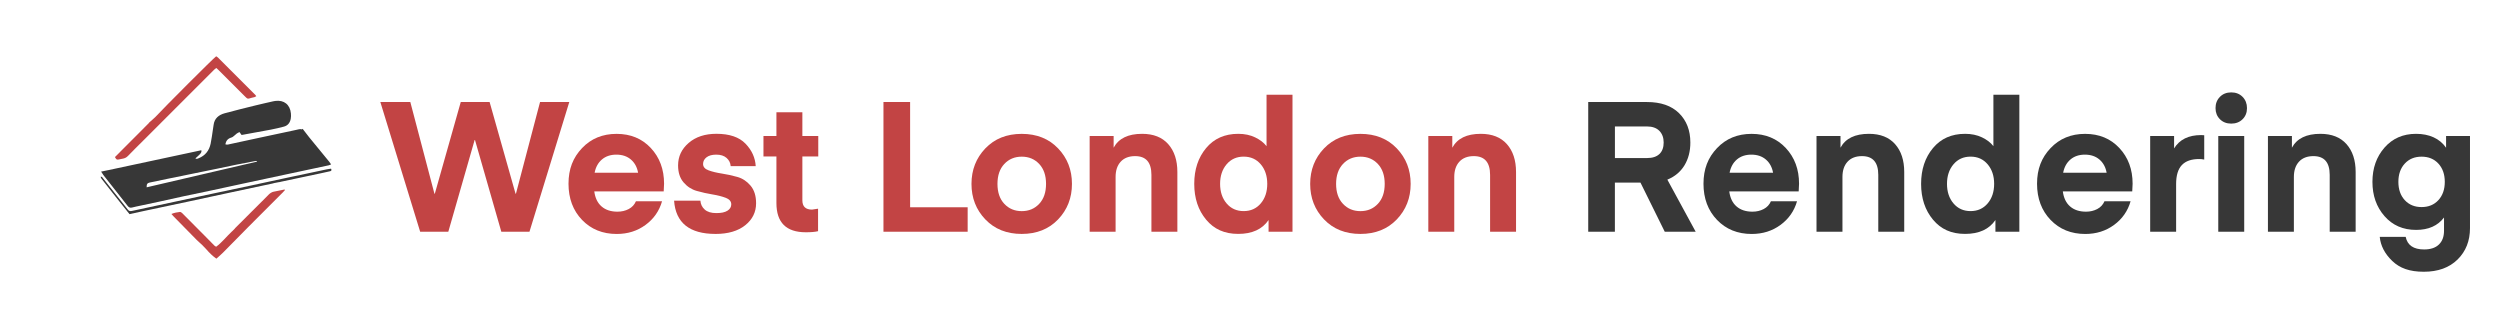 <?xml version="1.0" encoding="UTF-8"?>
<svg id="Layer_1" xmlns="http://www.w3.org/2000/svg" version="1.1" viewBox="0 0 739 97">
  <!-- Generator: Adobe Illustrator 29.5.1, SVG Export Plug-In . SVG Version: 2.1.0 Build 141)  -->
  <defs>
    <style>
      .st0 {
        fill: none;
      }

      .st1 {
        fill: #373737;
      }

      .st2 {
        fill: #c24444;
      }
    </style>
  </defs>
  <path class="st0" d="M75.95,47.78c-.01-.07-.02-.13-.04-.2-.14,0-.29,0-.43.02-1.88.36-3.77.7-5.64,1.08-1.88.38-3.75.79-5.63,1.18-2.5.51-4.99,1.02-7.49,1.53-2.47.5-4.93,1-7.4,1.51-1.67.34-3.35.69-5.02,1.05-.79.17-.98.46-.95,1.43,10.88-2.53,21.74-5.06,32.6-7.59Z"/>
  <path class="st1" d="M30.48,51.65c.94,1.2,1.89,2.4,2.84,3.6,1.47,1.86,2.95,3.71,4.39,5.59.39.51.8.67,1.39.49.37-.11.76-.18,1.14-.27,2.26-.48,4.52-.95,6.78-1.44,2.49-.54,4.97-1.11,7.47-1.65,2.61-.56,5.23-1.08,7.84-1.64,3.22-.69,6.44-1.4,9.67-2.09,4.16-.89,8.33-1.78,12.49-2.67,4.22-.9,8.45-1.79,12.67-2.7.21-.05.41-.16.71-.28-.21-.31-.35-.53-.51-.73-2-2.44-4.01-4.86-5.99-7.31l-1.91-2.47-.21.16c-.26-.09-.54-.11-.84-.04-.56.13-1.11.25-1.67.37-3.31.71-6.63,1.41-9.94,2.12-2.9.62-5.8,1.27-8.7,1.88-.47.1-.96.3-1.49.08.2-1.04.74-1.69,1.74-1.98.35-.1.68-.35.95-.61.43-.42.88-.79,1.51-1.01.2.3.38.55.55.81.12,0,.21.01.29,0,2.8-.51,5.61-1,8.41-1.54,1.29-.25,2.58-.55,3.86-.89,1.16-.31,1.8-1.15,2.02-2.3.1-.52.1-1.08.05-1.61-.24-2.6-2.06-4.03-4.63-3.68-.21.03-.42.06-.62.11-1.72.4-3.45.77-5.17,1.2-3.06.76-6.12,1.5-9.15,2.33-1.76.48-3.06,1.52-3.29,3.5-.05.45-.13.89-.2,1.33-.22,1.39-.38,2.8-.67,4.17-.43,2.04-1.59,3.53-3.57,4.31-.28.11-.57.3-.94.03.42-.39.82-.7,1.17-1.07.32-.35.76-.67.59-1.34-8.69,1.86-17.33,3.68-26.04,5.57,0,0,0,.01,0,.02l-.72.14s0,0,0,0c-.22.05-.44.09-.67.14l-.46.09h0c-.54.11-1.1.23-1.74.36.29.43.44.68.62.91ZM80.56,40.99s.02,0,.03.01h-.04s0,0,0-.01ZM44.3,53.95c1.67-.36,3.34-.71,5.02-1.05,2.47-.51,4.93-1.01,7.4-1.51,2.5-.51,5-1.01,7.49-1.53,1.88-.39,3.75-.8,5.63-1.18,1.88-.38,3.76-.72,5.64-1.08.14-.03.29-.02.43-.02.01.07.02.13.04.2-10.86,2.53-21.72,5.06-32.6,7.59-.02-.96.17-1.25.95-1.43Z"/>
  <path class="st2" d="M35.17,47.13c.41-.08.82-.16,1.23-.25.54-.11.99-.34,1.39-.75,1.46-1.51,2.95-2.98,4.44-4.46,3.22-3.22,6.45-6.45,9.67-9.67,3.8-3.8,7.6-7.59,11.4-11.39.18-.18.4-.32.65-.51.28.26.5.46.71.66,2.48,2.48,4.97,4.96,7.45,7.45,1.18,1.18.98,1.07,2.31.69.26-.07.53-.1.79-.18.18-.06.34-.18.55-.29-.11-.16-.17-.26-.25-.34-3.69-3.69-7.38-7.39-11.07-11.07-.16-.16-.37-.27-.54-.38-.86.61-15.35,15.12-18.03,18h0s-1.29,1.16-1.29,1.16c0,0,0,0,0,0,0,0,0,0,0,0l-.58.52.03.03c-3.38,3.39-6.72,6.74-10.05,10.08.44.78.53.83,1.2.7Z"/>
  <path class="st2" d="M81.06,56.62c-.71.13-1.25.49-1.75,1.01-.9.96-1.86,1.87-2.79,2.8-2.25,2.25-4.49,4.5-6.75,6.74-.16.15-.31.3-.42.47l-.76.76s-.01,0-.02,0c-1.6,1.49-2.91,3.23-4.67,4.53-.19-.11-.36-.17-.48-.29-.95-.95-1.89-1.92-2.84-2.88-2.24-2.26-4.47-4.52-6.72-6.76-.18-.18-.47-.37-.68-.35-.82.08-1.64.24-2.52.6.29.31.5.56.72.79,2.24,2.29,4.49,4.58,6.74,6.86.53.53,1.11,1,1.65,1.52.43.41.85.85,1.24,1.3.88,1.02,1.83,1.96,2.95,2.74.69-.62,1.36-1.17,1.96-1.78,2.53-2.55,5.04-5.13,7.57-7.68,3.36-3.38,6.74-6.75,10.11-10.12.22-.22.42-.46.63-.69-.04-.06-.07-.12-.11-.18-1.02.21-2.03.43-3.05.62Z"/>
  <path class="st1" d="M97.88,49.85c-.43.07-.87.12-1.3.21-1.35.28-2.7.58-4.05.86-2.73.58-5.46,1.15-8.19,1.73-3.37.72-6.74,1.46-10.11,2.18-3.81.81-7.63,1.61-11.44,2.42-3.46.74-6.92,1.48-10.38,2.22-2.81.6-5.63,1.21-8.44,1.81-1.67.36-3.34.71-5.01,1.08-.49.11-.87.02-1.18-.41-.27-.39-.59-.76-.89-1.13-2.16-2.73-4.32-5.45-6.48-8.18-.15-.19-.25-.49-.68-.4.1.23.14.43.26.58,2.76,3.5,5.49,7.03,8.29,10.48,1.43-.31,2.74-.61,4.06-.89,4.34-.92,8.68-1.84,13.02-2.76,4.4-.94,8.79-1.89,13.19-2.84,4.02-.86,8.03-1.73,12.05-2.57.15-.03.3-.07.43-.12l1.33-.26c.22.01.45-.08.67-.13h.07s0-.02,0-.02c0,0,0,0,.01,0,3.9-.82,7.8-1.65,11.7-2.48.91-.19,1.82-.4,2.72-.6.37-.08.61-.26.33-.77Z"/>
  <g>
    <path class="st2" d="M140.3,41.39l-7.78,27.11h-8.32l-11.77-38.34h8.86l7.13,27.11h.11l7.67-27.11h8.53l7.67,27.11h.11l7.13-27.11h8.64l-11.77,38.34h-8.32l-7.78-27.11h-.11Z"/>
    <path class="st2" d="M196.19,56.57h-20.52c.25,1.94.97,3.43,2.16,4.46,1.19,1.03,2.75,1.54,4.7,1.54,1.22,0,2.33-.26,3.32-.78.99-.52,1.7-1.29,2.13-2.29h7.72c-.83,2.88-2.46,5.21-4.89,6.99-2.43,1.78-5.26,2.67-8.5,2.67-4.18,0-7.6-1.39-10.26-4.16-2.66-2.77-4-6.34-4-10.69s1.33-7.72,4-10.53c2.66-2.81,6.07-4.21,10.21-4.21s7.51,1.39,10.12,4.18c2.61,2.79,3.92,6.31,3.92,10.56l-.11,2.27ZM182.2,45.71c-1.73,0-3.15.48-4.27,1.43-1.12.96-1.84,2.26-2.16,3.92h12.85c-.29-1.62-.99-2.92-2.11-3.89-1.12-.97-2.56-1.46-4.32-1.46Z"/>
    <path class="st2" d="M211.52,69.15c-7.7,0-11.79-3.28-12.26-9.83h7.78c.07,1.04.49,1.92,1.27,2.62.77.7,1.92,1.05,3.43,1.05s2.54-.23,3.29-.7,1.13-1.1,1.13-1.89c0-.86-.54-1.5-1.62-1.92-1.08-.41-2.39-.75-3.92-1-1.53-.25-3.07-.59-4.62-1.03-1.55-.43-2.86-1.28-3.94-2.54-1.08-1.26-1.62-2.93-1.62-5.02,0-2.63,1.04-4.84,3.13-6.64,2.09-1.8,4.82-2.7,8.21-2.7,3.85,0,6.71.97,8.59,2.92,1.87,1.94,2.88,4.16,3.02,6.64h-7.4c-.07-.97-.48-1.78-1.22-2.43-.74-.65-1.75-.97-3.05-.97-1.22,0-2.18.26-2.86.78-.68.52-1.03,1.18-1.03,1.97,0,.86.54,1.5,1.62,1.89,1.08.4,2.38.71,3.92.95,1.53.23,3.06.57,4.59,1,1.53.43,2.83,1.3,3.92,2.59,1.08,1.29,1.62,3.02,1.62,5.18,0,2.63-1.07,4.8-3.21,6.51-2.14,1.71-5.07,2.57-8.77,2.57Z"/>
    <path class="st2" d="M241.82,61.7v6.64c-.86.22-2.07.32-3.62.32-5.8,0-8.69-2.88-8.69-8.64v-13.77h-3.83v-6.05h3.83v-7.02h7.67v7.02h4.7v6.05h-4.7v12.96c0,1.84.95,2.75,2.86,2.75l1.78-.27Z"/>
    <path class="st2" d="M286.04,61.26v7.24h-24.89V30.16h7.88v31.1h17.01Z"/>
    <path class="st2" d="M312.77,64.86c-2.74,2.86-6.32,4.29-10.75,4.29s-8.01-1.43-10.75-4.29c-2.74-2.86-4.1-6.36-4.1-10.5s1.37-7.64,4.1-10.5c2.74-2.86,6.32-4.29,10.75-4.29s8.01,1.43,10.75,4.29c2.74,2.86,4.1,6.36,4.1,10.5s-1.37,7.64-4.1,10.5ZM296.87,48.47c-1.35,1.44-2.02,3.4-2.02,5.89s.67,4.45,2.02,5.89,3.07,2.16,5.16,2.16,3.81-.72,5.16-2.16,2.02-3.4,2.02-5.89-.67-4.45-2.02-5.89c-1.35-1.44-3.07-2.16-5.16-2.16s-3.81.72-5.16,2.16Z"/>
    <path class="st2" d="M329.19,40.2v3.46c1.48-2.74,4.28-4.1,8.42-4.1,3.35,0,5.92,1.02,7.72,3.05,1.8,2.03,2.7,4.78,2.7,8.23v17.66h-7.67v-16.79c0-3.71-1.6-5.56-4.81-5.56-1.84,0-3.26.55-4.27,1.65-1.01,1.1-1.51,2.6-1.51,4.51v16.2h-7.67v-28.3h7.07Z"/>
    <path class="st2" d="M374.39,43.23v-15.23h7.67v40.5h-7.07v-3.46c-1.87,2.74-4.86,4.1-8.96,4.1s-7.16-1.4-9.5-4.21c-2.34-2.81-3.51-6.34-3.51-10.58s1.17-7.78,3.51-10.58c2.34-2.81,5.51-4.21,9.5-4.21,1.87,0,3.54.35,4.99,1.05,1.46.7,2.58,1.57,3.38,2.62ZM372.68,60.13c1.28-1.51,1.92-3.44,1.92-5.78s-.64-4.27-1.92-5.78c-1.28-1.51-2.96-2.27-5.05-2.27s-3.77.76-5.05,2.27c-1.28,1.51-1.92,3.44-1.92,5.78s.64,4.27,1.92,5.78c1.28,1.51,2.96,2.27,5.05,2.27s3.77-.76,5.05-2.27Z"/>
    <path class="st2" d="M412.89,64.86c-2.74,2.86-6.32,4.29-10.75,4.29s-8.01-1.43-10.75-4.29c-2.74-2.86-4.1-6.36-4.1-10.5s1.37-7.64,4.1-10.5c2.74-2.86,6.32-4.29,10.75-4.29s8.01,1.43,10.75,4.29c2.74,2.86,4.1,6.36,4.1,10.5s-1.37,7.64-4.1,10.5ZM396.98,48.47c-1.35,1.44-2.03,3.4-2.03,5.89s.67,4.45,2.03,5.89c1.35,1.44,3.07,2.16,5.16,2.16s3.81-.72,5.16-2.16c1.35-1.44,2.02-3.4,2.02-5.89s-.67-4.45-2.02-5.89c-1.35-1.44-3.07-2.16-5.16-2.16s-3.81.72-5.16,2.16Z"/>
    <path class="st2" d="M429.3,40.2v3.46c1.48-2.74,4.28-4.1,8.42-4.1,3.35,0,5.92,1.02,7.72,3.05,1.8,2.03,2.7,4.78,2.7,8.23v17.66h-7.67v-16.79c0-3.71-1.6-5.56-4.81-5.56-1.84,0-3.26.55-4.27,1.65-1.01,1.1-1.51,2.6-1.51,4.51v16.2h-7.67v-28.3h7.07Z"/>
    <path class="st1" d="M501.23,68.5h-9.13l-7.18-14.53h-7.56v14.53h-7.88V30.16h17.39c4.07,0,7.22,1.1,9.45,3.29,2.23,2.2,3.35,5.09,3.35,8.69,0,2.59-.59,4.84-1.75,6.75-1.17,1.91-2.85,3.31-5.05,4.21l8.37,15.39ZM490.54,45.52c.83-.81,1.24-1.94,1.24-3.38s-.42-2.59-1.27-3.46c-.85-.86-2.06-1.3-3.64-1.3h-9.5v9.34h9.5c1.62,0,2.84-.41,3.67-1.21Z"/>
    <path class="st1" d="M531.69,56.57h-20.52c.25,1.94.97,3.43,2.16,4.46,1.19,1.03,2.75,1.54,4.7,1.54,1.22,0,2.33-.26,3.32-.78.99-.52,1.7-1.29,2.13-2.29h7.72c-.83,2.88-2.46,5.21-4.89,6.99-2.43,1.78-5.27,2.67-8.5,2.67-4.18,0-7.6-1.39-10.26-4.16-2.66-2.77-4-6.34-4-10.69s1.33-7.72,4-10.53c2.66-2.81,6.07-4.21,10.21-4.21s7.51,1.39,10.12,4.18,3.92,6.31,3.92,10.56l-.11,2.27ZM517.7,45.71c-1.73,0-3.15.48-4.27,1.43-1.12.96-1.84,2.26-2.16,3.92h12.85c-.29-1.62-.99-2.92-2.11-3.89-1.12-.97-2.56-1.46-4.32-1.46Z"/>
    <path class="st1" d="M544.05,40.2v3.46c1.48-2.74,4.28-4.1,8.42-4.1,3.35,0,5.92,1.02,7.72,3.05,1.8,2.03,2.7,4.78,2.7,8.23v17.66h-7.67v-16.79c0-3.71-1.6-5.56-4.81-5.56-1.84,0-3.26.55-4.27,1.65-1.01,1.1-1.51,2.6-1.51,4.51v16.2h-7.67v-28.3h7.07Z"/>
    <path class="st1" d="M589.25,43.23v-15.23h7.67v40.5h-7.07v-3.46c-1.87,2.74-4.86,4.1-8.96,4.1s-7.16-1.4-9.5-4.21c-2.34-2.81-3.51-6.34-3.51-10.58s1.17-7.78,3.51-10.58c2.34-2.81,5.51-4.21,9.5-4.21,1.87,0,3.54.35,5,1.05,1.46.7,2.58,1.57,3.38,2.62ZM587.55,60.13c1.28-1.51,1.92-3.44,1.92-5.78s-.64-4.27-1.92-5.78c-1.28-1.51-2.96-2.27-5.05-2.27s-3.77.76-5.05,2.27c-1.28,1.51-1.92,3.44-1.92,5.78s.64,4.27,1.92,5.78c1.28,1.51,2.96,2.27,5.05,2.27s3.77-.76,5.05-2.27Z"/>
    <path class="st1" d="M630.29,56.57h-20.52c.25,1.94.97,3.43,2.16,4.46,1.19,1.03,2.75,1.54,4.7,1.54,1.22,0,2.33-.26,3.32-.78.99-.52,1.7-1.29,2.13-2.29h7.72c-.83,2.88-2.46,5.21-4.89,6.99-2.43,1.78-5.27,2.67-8.5,2.67-4.18,0-7.6-1.39-10.26-4.16-2.66-2.77-4-6.34-4-10.69s1.33-7.72,4-10.53c2.66-2.81,6.07-4.21,10.21-4.21s7.51,1.39,10.12,4.18,3.92,6.31,3.92,10.56l-.11,2.27ZM616.3,45.71c-1.73,0-3.15.48-4.27,1.43-1.12.96-1.84,2.26-2.16,3.92h12.85c-.29-1.62-.99-2.92-2.11-3.89-1.12-.97-2.56-1.46-4.32-1.46Z"/>
    <path class="st1" d="M651.57,39.99v7.18c-.54-.11-1.04-.16-1.51-.16-2.27,0-3.97.59-5.1,1.78s-1.7,3.06-1.7,5.62v14.09h-7.67v-28.3h7.07v3.67c1.62-2.63,4.28-3.94,7.99-3.94l.92.05Z"/>
    <path class="st1" d="M662.91,35.24c-.86.86-1.98,1.3-3.35,1.3s-2.48-.43-3.35-1.3c-.86-.86-1.3-1.96-1.3-3.29s.43-2.44,1.3-3.32c.86-.88,1.98-1.32,3.35-1.32s2.48.44,3.35,1.32c.86.88,1.3,1.99,1.3,3.32s-.43,2.43-1.3,3.29ZM655.72,68.5v-28.3h7.67v28.3h-7.67Z"/>
    <path class="st1" d="M677.49,40.2v3.46c1.48-2.74,4.28-4.1,8.42-4.1,3.35,0,5.92,1.02,7.72,3.05,1.8,2.03,2.7,4.78,2.7,8.23v17.66h-7.67v-16.79c0-3.71-1.6-5.56-4.81-5.56-1.84,0-3.26.55-4.27,1.65-1.01,1.1-1.51,2.6-1.51,4.51v16.2h-7.67v-28.3h7.07Z"/>
    <path class="st1" d="M723.06,43.66v-3.46h7.07v27.22c0,3.78-1.22,6.88-3.67,9.29-2.45,2.41-5.78,3.62-9.99,3.62s-7.1-1.06-9.32-3.19c-2.21-2.12-3.45-4.5-3.7-7.13h7.67c.5,2.48,2.32,3.73,5.45,3.73,1.91,0,3.37-.49,4.37-1.46,1.01-.97,1.51-2.32,1.51-4.05v-3.94c-1.84,2.45-4.59,3.67-8.26,3.67-3.85,0-6.97-1.36-9.34-4.08-2.38-2.72-3.56-6.09-3.56-10.12s1.19-7.41,3.56-10.12c2.38-2.72,5.49-4.08,9.34-4.08s6.98,1.37,8.86,4.1ZM720.79,59.16c1.26-1.37,1.89-3.17,1.89-5.4s-.63-4.03-1.89-5.4c-1.26-1.37-2.92-2.05-4.97-2.05s-3.71.68-4.97,2.05c-1.26,1.37-1.89,3.17-1.89,5.4s.63,4.03,1.89,5.4c1.26,1.37,2.92,2.05,4.97,2.05s3.71-.68,4.97-2.05Z"/>
  </g>
</svg>